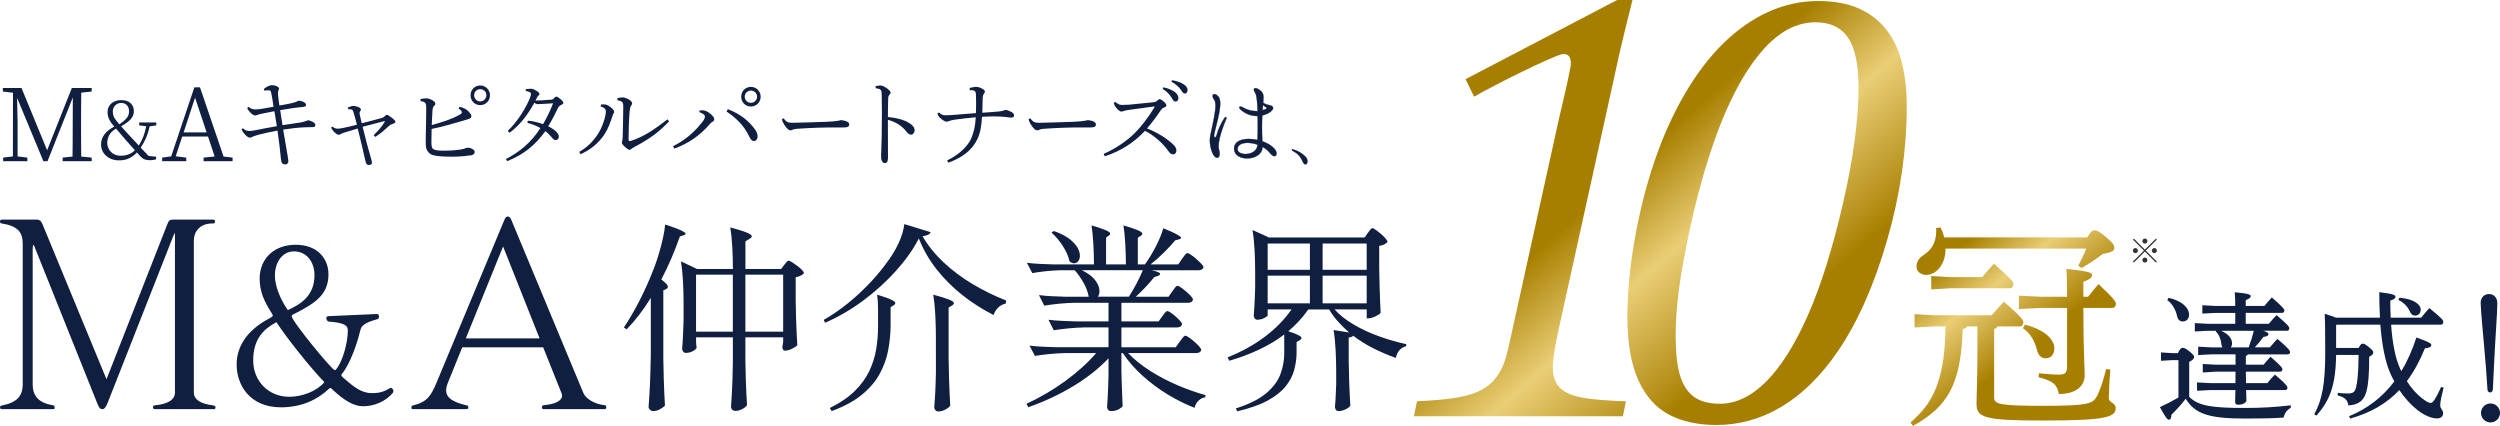 <?xml version="1.0" encoding="UTF-8"?>
<svg id="_レイヤー_2" data-name="レイヤー 2" xmlns="http://www.w3.org/2000/svg" xmlns:xlink="http://www.w3.org/1999/xlink" viewBox="0 0 2510.78 427.73">
  <defs>
    <style>
      .cls-1, .cls-2, .cls-3, .cls-4, .cls-5 {
        stroke-width: 0px;
      }

      .cls-1, .cls-6 {
        fill: #101f40;
      }

      .cls-2 {
        fill: url(#_名称未設定グラデーション_5);
      }

      .cls-3 {
        fill: url(#_名称未設定グラデーション_5-2);
      }

      .cls-6 {
        stroke: #101f40;
        stroke-miterlimit: 10;
        stroke-width: .28px;
      }

      .cls-4 {
        fill: #323333;
      }

      .cls-5 {
        fill: url(#_名称未設定グラデーション_145);
      }
    </style>
    <linearGradient id="_名称未設定グラデーション_145" data-name="名称未設定グラデーション 145" x1="1957.53" y1="257.35" x2="2053.26" y2="375.3" gradientUnits="userSpaceOnUse">
      <stop offset="0" stop-color="#a77f00"/>
      <stop offset=".34" stop-color="#eace76"/>
      <stop offset=".7" stop-color="#b6901a"/>
      <stop offset=".8" stop-color="#a77f00"/>
    </linearGradient>
    <linearGradient id="_名称未設定グラデーション_5" data-name="名称未設定グラデーション 5" x1="1649.85" y1="71.31" x2="1878.21" y2="332.29" gradientUnits="userSpaceOnUse">
      <stop offset=".18" stop-color="#a77f00"/>
      <stop offset=".45" stop-color="#eace76"/>
      <stop offset=".73" stop-color="#b6901a"/>
      <stop offset=".8" stop-color="#a77f00"/>
    </linearGradient>
    <linearGradient id="_名称未設定グラデーション_5-2" data-name="名称未設定グラデーション 5" x1="1516.23" y1="193.56" x2="1744.59" y2="454.55" xlink:href="#_名称未設定グラデーション_5"/>
  </defs>
  <g id="_レイヤー_1-2" data-name="レイヤー 1">
    <g>
      <g>
        <path class="cls-1" d="m92.09,91.93l-10.49,1.11c-.06,4.78-.11,9.61-.15,14.52-.03,4.91-.05,9.84-.05,14.82v5.54c0,4.91.01,9.8.05,14.67.04,4.88.08,9.76.15,14.67l10.49,1.01v3.62h-29.14v-3.62l9.88-1.01c.13-4.84.18-9.69.15-14.57-.03-4.87-.02-9.69.05-14.46l.1-30.35-25.41,64.02h-4.13l-26.41-63.61c.06,2.41.11,4.96.15,7.61.03,2.66.08,5.14.15,7.46.07,2.32.13,4.97.2,7.92v35.79l9.78,1.21v3.62H3.17v-3.62l9.78-1.21.1-63.92-10.18-1.21v-3.53h18.75l25.71,62.51,24.8-62.51h19.96v3.53Z"/>
        <path class="cls-1" d="m156.99,125.9l-6.68,1.03c-.9,4.2-2.09,7.99-3.55,11.39-1.46,3.4-3.28,6.71-5.45,9.95l7.88,8.35,7.72.79-.32,2.71c-2.12.53-4.11.79-5.97.79-2.13,0-3.9-.27-5.33-.79-1.43-.53-2.76-1.46-3.98-2.79l-3.82-4.21c-1.97,2.22-4.41,4.11-7.32,5.65-2.92,1.54-6.45,2.3-10.59,2.3-3.61,0-6.76-.71-9.47-2.15-2.71-1.43-4.82-3.35-6.33-5.73-1.51-2.39-2.27-5.05-2.27-7.97,0-3.87,1.12-7.28,3.34-10.23,2.23-2.95,5.55-5.56,9.95-7.85l-.87-1.03c-2.07-2.33-3.57-4.59-4.5-6.76-.93-2.17-1.39-4.41-1.39-6.68,0-2.44.6-4.58,1.79-6.42,1.2-1.83,2.83-3.24,4.9-4.22,2.07-.97,4.4-1.47,7.01-1.47,4.19,0,7.36,1.05,9.51,3.15,2.15,2.1,3.22,4.74,3.22,7.92s-1.07,5.8-3.22,8.16c-2.15,2.36-5.37,4.71-9.67,7.04,1.01,1.12,2.07,2.28,3.18,3.51,1.12,1.22,2.42,2.65,3.9,4.3,1.86,2.02,3.65,3.94,5.37,5.77,1.72,1.83,3.52,3.75,5.37,5.77,1.81-2.86,3.32-5.86,4.54-9,1.22-3.13,2.21-6.58,2.94-10.35l-7.09-.95v-2.86h17.2v2.86Zm-35.58,30.49c2.76,0,5.35-.46,7.76-1.39,2.41-.92,4.52-2.29,6.33-4.1-1.75-1.96-3.43-3.83-5.02-5.61-1.59-1.78-3.19-3.57-4.78-5.37-1.86-2.22-3.47-4.14-4.82-5.73-1.36-1.59-2.8-3.27-4.34-5.02-3.34,1.97-5.65,4.22-6.93,6.76-1.27,2.55-1.91,5-1.91,7.33s.53,4.35,1.59,6.37c1.06,2.02,2.62,3.64,4.66,4.9,2.04,1.25,4.52,1.87,7.44,1.87Zm-8.12-44.5c0,1.6.25,3.14.75,4.62.51,1.49,1.63,3.3,3.39,5.41.42.54.84,1.04,1.27,1.52.42.48.82.95,1.2,1.43,2.87-1.91,5.2-3.87,7-5.89,1.81-2.02,2.71-4.38,2.71-7.09s-.73-4.74-2.18-6.25c-1.46-1.51-3.36-2.26-5.7-2.26s-4.33.8-5.97,2.42c-1.65,1.62-2.47,3.65-2.47,6.09Z"/>
        <path class="cls-1" d="m224.54,157.26l9.07,1.01v3.62h-29.13v-3.62l11.09-1.11-6.65-20.06h-25.91l-6.55,19.86,10.59,1.31v3.62h-24.2v-3.62l9.08-1.21,23.28-69.36h5.65l23.69,69.56Zm-40.12-24.29h23.09l-11.6-34.88-11.49,34.88Z"/>
        <g>
          <path class="cls-1" d="m264.96,89.35c2.81-2.3,5.91-3.81,7.92-3.81,4.41,0,7.31,2.1,7.31,3.11,0,1.1-.2,1.6-.5,2.2-.5,1.1-.7,2.3-.4,5.01.4,4.01.7,5.91,1.3,10.12,8.82-1.5,15.73-2.91,17.74-4.11.5-.3,1.1-.7,1.7-.7,1.2,0,2.61.2,4.21.9,2.4,1,3.11,2.3,3.11,3.41,0,1.5-1.1,1.9-6.01,2.2-3.11.2-8.02,1-19.94,2.91.9,5.51,1.5,10.02,2.3,15.13,5.31-.8,13.63-2,17.94-2.7,2.2-.4,3.71-.8,5.71-1.5.7-.3,1.5-.7,2.1-.7,2.1,0,7.31,2.4,7.31,4.41,0,1.5-.6,2.4-2.2,2.4-2.51,0-5.41.1-8.32.2-7.52.3-14.13,1.2-21.84,2.3,1.8,10.72,3.61,20.94,4.51,26.45.6,3.71.7,4.81.7,5.61,0,1.9-1.5,2.91-3.21,2.91-2.7,0-3.51-1.4-3.91-3.31-.4-2.1-.6-4.71-.8-6.61-.7-6.91-1.6-14.43-3.01-24.05-7.72,1.4-15.23,3.21-19.24,4.21-2.91.8-4.81,1.5-6.21,2.2-.7.4-1.6.7-2.3.7-1.7,0-3.71-1.9-5.21-3.51-1-1.1-2-2.41-3.21-4.71l1.4-1.2c1.7,1.4,3.41,2.61,5.81,2.71,2.1.1,4.01-.2,6.51-.7,7.41-1.5,14.73-2.91,21.84-4.11-.8-4.81-1.7-10.62-2.51-15.03-4.41.8-8.92,1.7-13.13,2.61-1.7.4-3.21.7-4.31,1.2-.6.3-1.1.5-1.7.5-2.7,0-7.01-4.51-8.12-7.41l1.2-1.3c2.81,2.2,5.01,2.6,6.81,2.6,2.41,0,4.31-.3,6.51-.6,3.21-.5,7.11-1.2,11.92-2.1-.9-5.91-1.4-9.32-2.31-13.83-.4-2.1-1.4-2.71-2.3-2.71-1.5,0-3.11.2-4.61.4l-.6-1.7Z"/>
          <path class="cls-1" d="m333.8,127.12c2.1,1.7,3.71,2.1,5.31,2.1,1.4,0,2.91-.2,4.91-.6,4.01-.9,8.62-1.8,14.43-3.31-1.1-4.71-2.51-9.42-3.61-13.03-.5-1.8-1.3-2.3-2.6-2.51-.7-.1-1.8-.1-2.51,0l-.5-1.7c1.8-.9,4.31-1.7,5.41-1.7.8,0,2.6.2,4.11.7,2.1.8,3.71,1.6,3.71,2.8,0,.5-.3,1.3-.8,2-.6,1-.6,1.9-.4,3.01.5,2.1,1.2,5.71,2,8.92,6.91-1.7,13.63-3.51,19.44-5.11,2.1-.6,2.81-1.1,3.91-2.2.7-.7,1.5-1.2,1.9-1.2.7,0,2.2.9,4.21,2.41,2.8,2,4.41,3.61,4.41,4.61,0,.8-.8,1.4-2.2,1.9-1.9.7-2.81,1-3.81,1.9-4.71,4.31-7.92,7.21-14.13,11.42l-1.7-1.8c4.71-4.61,8.82-9.22,11.22-13.63l-.4-.5c-8.42,2.31-16.03,4.11-21.94,5.71,2.3,9.72,6.21,24.15,8.62,32.46.7,2.4.8,3.31.8,4.01,0,.9-1.5,2-3.11,2-1.7,0-2.71-1-3.41-3.71-2.1-9.42-5.11-22.65-7.82-32.97-4.81,1.4-9.72,2.81-12.73,3.81-1.6.5-3.01,1-4.31,1.7-1,.5-1.6.8-2.4.8-.7,0-2.7-1.3-4.71-3.41-.7-.8-1.6-2.1-2.61-3.71l1.3-1.2Z"/>
          <path class="cls-1" d="m422.37,99.37c2.71-.4,4.71-.6,6.01-.6,1.4,0,3.31.5,5.51,1.7,2.2,1.2,3.31,2.3,3.31,3.81,0,.9-.5,1.5-1.4,2.3-1,.8-1.3,2.51-1.5,5.01-.2,3.11-.4,7.41-.7,14.03,10.82-3.01,20.64-6.11,28.36-10.62,1.4-.8,1.9-1.5,1.9-2.1,0-.9-.9-2.6-3.31-3.81l1-1.8c2.4.5,5.11,1.5,6.91,2.81,2.31,1.7,4.91,4.71,4.91,6.51s-.9,2.4-3.31,3.11c-3.11.9-6.01,1.9-8.32,2.5-8.42,2.4-18.24,5.21-28.26,7.31-.1,6.31-.2,9.92-.2,12.63,0,4.31.3,6.01,1.3,7.11,1.2,1.3,4.41,2.1,10.82,2.1,7.51,0,12.93-.5,17.73-1.3,2.61-.4,3.41-.8,4.31-1.2.8-.3,1.7-.5,2.51-.5,2.91,0,6.81,1.9,6.81,4.31,0,1.5-1.3,3.21-4.41,3.41-3.61.5-10.52,1.3-17.94,1.3-11.92,0-19.24-.7-22.34-2.81-2-1.3-3.51-4.01-4.01-5.61-.4-1.3-.6-4.61-.5-9.62.2-10.62.5-20.04.5-31.26,0-4.51-.9-5.91-5.71-6.51v-2.2Zm69.74-3.71c0,5.51-4.31,9.92-9.82,9.92s-9.72-4.41-9.72-9.92,4.31-9.82,9.72-9.82,9.82,4.41,9.82,9.82Zm-15.93,0c0,3.41,2.7,6.21,6.11,6.21s6.21-2.81,6.21-6.21-2.7-6.11-6.21-6.11-6.11,2.81-6.11,6.11Z"/>
          <path class="cls-1" d="m530.18,121.21c4.82.28,11.62,2.08,15.2,3.49,4.06-6.89,7.46-14.17,10.1-20.96-5.67.28-11.8.85-15.2.85-1.42,0-1.98-.19-3.59-1.42-7.18,12.75-13.88,21.72-24.93,30.22l-1.79-1.89c8.97-8.88,15.77-18.89,21.53-31.26,1.04-2.27,1.79-4.82,1.79-5.95,0-1.42-1.42-2.27-5.29-2.93v-1.79c2.08-.28,4.34-.47,5.57-.47,2.46,0,8.22,3.49,8.22,5.1,0,.85-.28,1.23-.85,1.61-.57.38-1.13,1.23-1.79,2.46-.28.57-.85,1.7-1.32,2.64,3.59.09,9.16-.28,16.05-.85.85-.09,1.32-.19,2.08-.94.94-1.04,1.89-2.08,2.55-2.08.85,0,1.89.47,4.06,2.27,2.46,1.98,3.21,3.21,3.21,4.06,0,.94-.94,1.42-2.46,2.17-1.42.66-2.27,1.61-2.83,2.74-2.64,5.48-5.86,11.99-9.92,18.51,7.65,3.97,10.67,7.27,10.67,10.58,0,1.51-1.04,3.31-3.21,3.31-1.13,0-2.17-.57-3.68-2.46-1.7-2.17-4.72-5.19-6.61-6.52-10.39,14.07-21.15,23.23-38.34,30.13l-1.32-2.08c12.28-6.33,25.03-15.86,34.66-31.16-3.97-2.08-8.78-4.25-13.13-5.19l.57-2.17Z"/>
          <path class="cls-1" d="m581.69,152.57c8.62-5.01,14.23-10.92,18.74-17.83,4.41-6.71,8.02-17.74,8.02-22.65,0-1.4-.2-2.1-1-2.91-1-1-2.1-1.7-4.21-2.2l.3-2c1.8-.2,3.91-.2,5.11.1,1.3.3,3.61,1.6,5.71,3.51,1.7,1.6,2.4,2.3,2.4,3.71,0,1.1-.7,1.7-1.1,2.6-.4,1-.8,2.2-1.7,5.01-2.31,7.21-5.51,13.83-9.92,19.14-5.41,6.61-11.82,11.62-20.94,15.83l-1.4-2.31Zm90.28-30.66c-9.62,10.02-17.84,16.63-34.17,25.35-1.3.7-3.11,1.7-3.71,2.31-.5.5-1.1.9-1.7.9-.7,0-1.6-.4-2.51-1.1-1.4-1-2.91-2.4-4.11-3.71-.7-.7-1.2-1.7-1.2-2.4,0-.9.2-1.3.4-2.1.2-.8.3-2.1.4-3.51.2-7.11.5-18.44.6-30.46,0-1.7-.1-2.81-.5-3.81-.6-1.5-2.6-2.3-5.31-2.6l-.1-2.2c1.9-.5,4.11-.8,5.71-.8,1.2,0,4.51,1.2,6.71,2.71,1.8,1.3,2.4,2.5,2.4,3.11,0,.7-.2,1.2-.7,2-.7,1-1.1,1.7-1.4,3.11-.4,1.9-.5,4.61-.6,5.31-.6,7.41-.8,17.44-.9,25.95,0,1.2.4,1.7,1.3,1.7.3,0,.7-.1,1.1-.2,13.23-4.21,24.75-12.33,36.67-21.64l1.6,2.1Z"/>
          <path class="cls-1" d="m702.63,110.89c1.3-.1,2.3-.1,3.21-.1,1.6,0,4.41.9,6.91,2.91,3.01,2.4,4.61,4.21,4.61,6.01,0,.9-.5,2.1-1.8,2.6-1,.4-2.1,1.6-2.8,2.4-10.52,12.13-21.74,19.44-35.57,24.55l-1.2-2.4c13.13-6.71,21.94-14.73,29.96-25.15,1.3-1.7,2-3.31,2-4.61,0-1.9-2.2-3.21-5.61-4.51l.3-1.7Zm28.36-1.3c13.03,5.21,20.84,11.72,27.15,20.24,2,2.71,2.7,5.11,2.7,7.21,0,2.8-1.8,4.61-3.61,4.61-1.7,0-3.21-1.2-4.61-4.21-5.21-11.12-13.03-18.74-22.95-25.45l1.3-2.4Zm32.96-12.53c0,5.51-4.31,9.92-9.82,9.92s-9.72-4.41-9.72-9.92,4.31-9.82,9.72-9.82,9.82,4.41,9.82,9.82Zm-16.03,0c0,3.51,2.81,6.21,6.21,6.21s6.21-2.7,6.21-6.21c0-3.31-2.81-6.11-6.21-6.11s-6.21,2.8-6.21,6.11Z"/>
          <path class="cls-1" d="m786.88,118.8c3.03,3.71,4.21,4.61,9.51,4.51,12.2-.3,21.29-.5,33.83-1,7.91-.4,12.46-1,14.48-1.7,2.69.3,4.8.8,6.31,1.7,1.18.6,1.85,1.5,1.85,2.71,0,2.2-1.35,3.01-6.4,3.01h-8.84c-9.17-.1-22.97.3-36.78,1.3-1.51.1-3.45.4-4.29.7-.76.3-1.6.9-2.61.9-1.43,0-3.2-1.1-5.64-4.71-1.77-2.61-2.52-4.31-3.03-6.41l1.6-1Z"/>
          <path class="cls-1" d="m879.39,86.54c1.3-.4,3.41-.7,4.91-.7s2.91.6,5.61,2.3c2.5,1.6,4.51,3.51,4.51,4.91,0,.7-.4,1.3-.9,1.8-1.2,1.2-1.5,2.61-1.5,4.41-.1,4.61-.3,10.92-.3,18.24,5.51.6,11.62,1.6,16.53,3.61,6.91,2.91,10.32,6.11,10.32,9.82,0,2.2-1.6,4.31-3.51,4.31-2.1,0-3.31-1.2-5.11-3.51-4.31-5.41-10.32-9.32-18.24-11.42,0,13.33.1,26.35.1,38.58,0,3.01-1.2,4.91-3.01,4.91-1.1,0-1.7-.3-2.61-1.4-1.3-1.5-1.3-4.01-1.3-6.21s.5-10.52.6-20.34c.1-9.42.2-16.93.2-23.45s-.1-12.13-.2-17.64c0-2-.1-3.51-1.1-4.51-.9-.9-2.2-1.3-5.01-1.7v-2Z"/>
          <path class="cls-1" d="m973.87,88.35c2.61-.68,5.03-1.16,6.29-1.16,1.35,0,2.9.29,5.22,1.36,2.61,1.16,3.77,2.32,3.77,3.39,0,.58-.19,1.16-.87,2.03-.97,1.26-1.26,2.8-1.35,4.26-.19,5.03-.29,10.64-.39,15,8.03-.68,12.19-.77,16.64-1.26,2.32-.29,3.29-.48,4.74-.97.77-.29,1.65-.58,2.32-.58.87,0,2.9.77,4.74,1.64,2.42,1.07,3.48,2.32,3.48,4.06,0,1.45-1.35,2.03-3.1,2.03-.68,0-1.74-.29-6.29-.77-3.39-.29-7.16-.48-11.32-.48-3.68,0-7.64.19-11.51.39-.68,11.03-2.13,17.41-4.84,22.83-5.03,10.16-13.64,17.51-28.93,23.31l-1.26-2.32c12.19-5.71,21.09-14.8,24.18-22.06,3-7.16,4.16-13.54,4.55-21.28-7.16.68-15.19,1.55-20.41,2.32-2.9.39-4.64.87-5.9,1.35-1.16.39-2.03.77-3.19.77-1.26,0-4.45-1.84-6.97-4.45-.87-.87-1.55-2.03-1.93-4.06l1.64-.68c2.03,2.03,3.39,2.8,6.77,2.8,2.03,0,3.58-.1,5.9-.29,7.16-.48,16.74-1.26,24.28-1.93.1-3,.19-6,.19-9.09s-.1-6.29-.19-9.48c-.1-3.48-1.06-4.64-6.29-4.45v-2.22Z"/>
          <path class="cls-1" d="m1034.65,118.8c3.03,3.71,4.21,4.61,9.51,4.51,12.2-.3,21.29-.5,33.83-1,7.91-.4,12.46-1,14.47-1.7,2.69.3,4.8.8,6.31,1.7,1.18.6,1.85,1.5,1.85,2.71,0,2.2-1.35,3.01-6.4,3.01h-8.84c-9.17-.1-22.97.3-36.78,1.3-1.51.1-3.45.4-4.29.7-.76.3-1.6.9-2.61.9-1.43,0-3.2-1.1-5.64-4.71-1.77-2.61-2.52-4.31-3.03-6.41l1.6-1Z"/>
          <path class="cls-1" d="m1120.13,102.38c.97.87,2.13,1.64,3.58,2.42.97.48,2.13.58,3.68.58,1.26,0,4.64-.1,6.87-.29,4.84-.39,12.48-1.16,23.41-2.32,2.61-.29,3.39-.58,4.93-2.03.77-.77,1.45-1.16,2.03-1.16.77,0,2.13.68,4.35,2.61,2.13,1.84,2.42,3,2.42,3.87,0,.77-.58,1.35-2.32,1.93-1.45.48-2.71,1.74-3.77,3.39-3.77,5.8-9,12.58-13.35,17.61,10.64,4.06,20.61,10.54,26.51,16.35,2.13,2.03,3,3.97,3,6s-1.45,3.68-3.19,3.68c-1.45,0-3-.58-4.64-3-5.61-8.13-14.9-16.25-23.7-20.6-10.45,11.03-23.41,20.12-40.44,25.54l-1.07-2.42c11.61-5.13,22.54-12.38,30.96-20.61,6.58-6.48,13.74-15.86,19.83-25.83.19-.29.29-.48.29-.68s-.19-.48-.58-.48c-11.51,1.55-18.67,2.51-23.51,3.19-3.48.48-5.8.87-7.16,1.45-.87.39-1.55.48-2.13.48-1.16,0-2.61-1.16-4.06-2.61-1.55-1.64-2.52-3.1-3-4.45-.19-.48-.48-1.36-.58-1.74l1.64-.87Zm48.18-14.7c4.64.87,9.19,2.8,12.09,5.13,1.74,1.45,3.1,3.48,3.1,5.71s-1.26,3.48-2.81,3.48c-1.93,0-2.61-1.45-4.35-4.35-1.64-2.61-4.84-6.29-8.61-8.32l.58-1.64Zm8.71-7.16c5.03.87,9.29,2.32,12.48,4.64,2.32,1.65,3.19,3.48,3.19,5.22,0,2.23-1.26,3.58-2.71,3.58-1.07,0-2.03-.58-3.87-3.48-1.93-3.09-5.8-6.48-9.58-8.32l.48-1.64Z"/>
          <path class="cls-6" d="m1231.76,118.41c0,.27-.09.72-.36,1.26-2.6,6.29-7.55,19.04-7.55,27.13,0,1.35.18,2.61.45,3.59.45,1.62.63,2.96.63,4.04,0,2.6-1.08,4.04-2.51,4.04-1.62,0-3.5-1.62-4.85-5.03-1.53-3.68-2.51-7.91-2.51-12.31,0-1.98.27-4.13.72-6.2,2.96-13.48,4.94-22.91,4.94-28.84,0-2.69-.36-4.58-1.26-5.75-1.08-1.62-1.62-2.96-1.62-3.95,0-1.17.63-1.89,1.71-1.89,1.17,0,2.78.81,4.4,2.87,1.08,1.44,1.53,3.77,1.53,6.65,0,9.25-4.76,24.07-6.11,31.08,0,.45-.09.81-.09,1.08,0,1.17.45,1.8.99,1.8.45,0,1.17-.63,1.62-2.33,1.62-6.11,4.58-12.04,7.64-16.89.54-.9,1.08-1.26,1.53-1.26s.72.36.72.9Zm50.31,35.84c0,1.53-.81,2.6-2.07,2.6s-2.87-.99-4.67-3.23c-1.98-2.52-4.49-4.49-7.37-6.11-.18,7.73-8,11.59-15.45,11.59-6.74,0-13.12-3.23-13.12-9.79,0-6.92,6.65-9.79,14.82-9.79,2.78,0,5.84.36,8.71.99.18-4.49.27-10.51.27-16.89,0-2.33,0-4.76-.09-7.1h-.63c-5.66,0-11.68-1.98-16.71-6.65-.81-.72-1.17-1.44-1.17-1.98s.45-.99,1.17-.99c.45,0,1.08.18,1.8.63,4.85,2.87,9.7,4.04,14.01,4.04h1.44c-.27-8.8-.9-16.26-2.34-18.15-.99-1.44-1.44-2.6-1.44-3.41,0-.99.63-1.53,1.71-1.53.72,0,1.8.36,2.78.99,4.04,2.51,5.21,4.22,5.21,8.53,0,1.44-.09,3.14-.27,5.3,1.71.99,3.41,1.8,6.38,2.33,2.34.45,3.59,1.53,3.59,2.79,0,1.53-1.53,3.41-4.76,5.21-1.89,1.08-4.04,1.89-6.2,2.34-.18,3.41-.27,7.46-.27,12.13,0,4.13.09,8.62.36,13.74,4.85,1.71,9.25,4.22,12.04,7.37,1.62,1.8,2.24,3.68,2.24,5.03Zm-19.22-8.98c-3.32-1.17-6.83-1.8-9.88-1.8-5.66,0-10.06,2.07-10.06,6.29,0,3.23,3.77,4.94,8,4.94,5.48,0,11.86-2.96,11.95-9.25v-.18Zm5.21-34.59c1.26-.36,2.43-.81,3.5-1.35.36-.27.54-.45.54-.72s-.27-.63-.72-.99c-1.17-.72-2.07-1.44-2.96-2.16-.09,1.53-.27,3.23-.36,5.21Z"/>
          <path class="cls-1" d="m1298.06,149.75l.92.18c2.33.7,4.6,1.72,6.83,3.06,2.23,1.35,3.92,2.67,5.09,3.95,1.16,1.29,1.86,2.31,2.08,3.06.22.76.34,1.39.34,1.9s-.06.95-.18,1.32c-.49,1.39-1.14,2.08-1.96,2.08s-1.46-.34-1.93-1.01c-.47-.67-1.12-1.91-1.96-3.71-.84-1.8-1.96-3.42-3.37-4.87-1.41-1.45-3.4-2.85-5.97-4.2-.45-.25-.67-.6-.67-1.07s.27-.7.8-.7Z"/>
        </g>
      </g>
      <path class="cls-1" d="m653.59,299.17c-7.44,12.18-15.56,22.74-24.36,31.67l-2.64-2.03c5.28-7.85,10.55-16.91,15.83-27.2,5.28-10.28,10.15-21.25,14.61-32.88,1.63-4.2,3.21-8.93,4.77-14.21,1.55-5.28,2.91-10.48,4.06-15.63,1.15-5.14,1.86-9.6,2.13-13.4,7.58,2.44,12.86,4.37,15.84,5.78,2.97,1.42,4.53,2.51,4.67,3.25.14.74-.48,1.32-1.83,1.73l-3.85,1.21c-5.41,15.43-11.64,29.84-18.67,43.24,3.93,2.97,6.09,5.15,6.49,6.49.41,1.36-.14,2.37-1.62,3.05l-2.84,1.41v68c.13,8.12.27,14.75.41,19.89.13,5.15.3,9.78.51,13.9.21,4.13.44,8.77.71,13.91-.95,1.08-2.54,2.26-4.77,3.55-2.23,1.28-4.57,1.93-7,1.93-1.22,0-2.3-.44-3.25-1.32-.95-.89-1.42-1.8-1.42-2.75.27-4.33.54-8.32.81-11.98.27-3.65.48-7.34.61-11.06.13-3.72.27-7.95.41-12.68.13-4.74.27-10.42.41-17.05v-56.83Zm94.99-29.02h35.93l3.04-4.06c.95-1.08,1.76-2.06,2.43-2.94.68-.88,1.42-1.32,2.23-1.32.54,0,1.63.51,3.25,1.52,1.62,1.02,3.38,2.23,5.28,3.66,1.89,1.42,3.48,2.81,4.77,4.16,1.28,1.35,1.93,2.43,1.93,3.24-1.62,1.9-4.4,3.25-8.32,4.06v23.14c.13,7.71.27,14,.41,18.88.13,4.87.31,9.27.51,13.19.2,3.93.44,8.26.71,13-.95,1.08-2.71,2.27-5.28,3.55-2.57,1.29-4.94,1.93-7.1,1.93-.95,0-1.62-.41-2.03-1.22-.41-.81-.61-1.75-.61-2.83.27-.82.41-1.53.41-2.14s.14-1.52.41-2.74v-4.47h-37.96v23.14c.13,7.58.27,13.8.41,18.67.14,4.87.31,9.27.51,13.19.2,3.93.44,8.25.71,13-.81,1.48-2.4,2.83-4.77,4.06-2.37,1.22-4.64,1.83-6.8,1.83-1.36,0-2.44-.41-3.25-1.22-.81-.81-1.22-1.76-1.22-2.84.27-5.01.54-9.51.81-13.49.27-3.99.47-8.36.61-13.09.14-4.74.27-10.89.41-18.47v-24.76h-36.94v3.86c.14,1.76.21,3.08.21,3.96s.13,1.66.41,2.34c-.27,1.21-1.52,2.43-3.75,3.65-2.23,1.21-4.64,1.82-7.2,1.82-1.09,0-1.97-.44-2.64-1.32-.68-.88-1.02-1.8-1.02-2.74.27-3.25.47-6.16.61-8.73.13-2.57.27-5.44.41-8.63.13-3.17.27-7.2.41-12.08v-16.84c0-6.9-.2-14.17-.61-21.82-.41-7.64-1.09-14.23-2.03-19.79l16.24,7.72h35.93v-.21c0-6.9-.2-14.16-.61-21.81-.41-7.64-1.09-14.24-2.03-19.79,7.98,2.16,13.56,3.93,16.74,5.28,3.18,1.35,4.8,2.5,4.87,3.45.07.94-.64,1.82-2.13,2.63l-4.26,2.64v27.81Zm-49.53,5.68v57.24h36.94v-57.24h-36.94Zm49.53,0v57.24h37.96v-57.24h-37.96Z"/>
      <path class="cls-1" d="m926.51,237.27c5.55,9.47,12.62,18.24,21.21,26.28,8.59,8.06,18.27,15.3,29.02,21.72,10.76,6.43,22.02,11.95,33.79,16.55l-.41,3.04c-3.11.68-5.75,2.13-7.92,4.36-2.17,2.23-3.58,4.64-4.26,7.2-11.23-5.68-21.72-12.38-31.46-20.09-9.74-7.72-18.37-16.35-25.88-25.88-7.51-9.54-13.43-19.86-17.76-30.96-5.68,10.96-13.37,21.81-23.04,32.58-9.67,10.75-20.6,20.67-32.78,29.73-12.18,9.06-24.96,16.51-38.36,22.33l-1.42-2.84c8.12-4.6,16.17-10.12,24.15-16.55,7.99-6.42,15.56-13.46,22.74-21.11,7.17-7.64,13.53-15.46,19.08-23.45,3.92-5.54,7.24-11.36,9.94-17.45,2.71-6.09,4.4-11.98,5.08-17.65l26.39,8.12c-.54,2.02-3.25,3.38-8.12,4.06Zm-44.65,75.1c0-2.57-.07-5.35-.2-8.32-.14-2.97-.41-5.69-.81-8.12,6.76,2.03,11.47,3.69,14.1,4.97,2.64,1.29,4.03,2.37,4.16,3.25.14.88-.34,1.66-1.42,2.33l-3.25,2.03v19.49c-.14,7.85-.95,15.76-2.43,23.74-1.49,7.99-4.27,15.77-8.33,23.35-4.06,7.58-9.94,14.57-17.66,21-7.71,6.43-17.93,12.01-30.65,16.75l-2.03-3.04c10.42-5.15,18.81-10.86,25.17-17.16,6.36-6.29,11.23-13.02,14.61-20.19,3.38-7.17,5.68-14.54,6.9-22.12,1.22-7.58,1.82-15.09,1.82-22.53v-15.43Zm58.05,42.83v-17.65c0-6.77-.2-14.01-.61-21.72-.41-7.72-1.09-14.35-2.03-19.9,7.58,2.03,12.89,3.69,15.94,4.97,3.04,1.29,4.63,2.37,4.77,3.25.14.88-.41,1.72-1.62,2.53l-3.66,2.23v50.75c.14,8.12.27,14.75.41,19.89.14,5.15.31,9.78.51,13.9.2,4.13.44,8.77.71,13.91-.82,1.34-2.44,2.67-4.87,3.95-2.44,1.29-4.81,1.93-7.1,1.93-1.22,0-2.2-.44-2.94-1.32-.75-.88-1.12-1.8-1.12-2.74.27-3.79.51-7.2.71-10.25.2-3.04.37-6.39.51-10.05.13-3.65.27-8.39.41-14.21v-19.49Z"/>
      <path class="cls-1" d="m1180.86,348.69l4.06-5.68c1.08-1.49,2.1-2.84,3.04-4.06.95-1.21,1.83-1.82,2.64-1.82.54,0,1.66.58,3.35,1.73,1.69,1.15,3.52,2.57,5.48,4.26,1.96,1.7,3.62,3.32,4.97,4.88,1.35,1.55,2.03,2.74,2.03,3.55-.54,2.03-2.3,3.04-5.28,3.04h-68.2c6.22,6.5,13.66,12.48,22.32,17.97,8.66,5.48,17.83,10.28,27.51,14.41,9.67,4.13,18.98,7.41,27.91,9.84l-.21,2.23c-2.43.27-4.67,1.35-6.69,3.25-2.03,1.89-3.38,4.33-4.06,7.3-9.07-3.52-18.1-8.02-27.1-13.49-9-5.48-17.39-11.74-25.17-18.77-7.78-7.04-14.38-14.62-19.79-22.74h-1.42v18.27c.14,5.95.27,10.86.41,14.71.14,3.86.27,7.3.41,10.34.14,3.05.27,6.39.41,10.05-.68.95-2.03,2-4.06,3.15-2.03,1.15-4.67,1.73-7.92,1.73-1.08,0-1.96-.44-2.64-1.32-.68-.89-1.01-1.8-1.01-2.75.27-3.38.47-6.46.61-9.23.14-2.77.27-5.82.41-9.14.13-3.31.27-7.61.41-12.88v-17.66c-9.88,10.42-21.82,19.83-35.82,28.22-14,8.39-28.92,15.35-44.75,20.91l-1.83-3.45c13.8-6.36,26.83-14.01,39.07-22.93,12.25-8.93,22.56-18.27,30.95-28.02h-31.05c-5.28.14-10.42.44-15.43.92-5.01.47-10.02,1.12-15.02,1.93l-5.48-10.35c4.47.54,8.93.92,13.4,1.12,4.47.2,9,.38,13.6.51h52.36v-19.89h-24.56c-5.28.14-10.39.44-15.32.92-4.94.47-9.98,1.12-15.12,1.93l-5.28-10.55c4.47.54,8.93.91,13.4,1.12,4.46.2,9,.37,13.6.51h33.28v-18.67h-34.1c-5.28.14-10.42.44-15.43.92-5.01.47-10.02,1.12-15.02,1.93l-5.28-10.55c4.47.54,8.93.91,13.4,1.12,4.47.2,9,.38,13.6.51h22.94c-.68-4.47-2.4-9.13-5.17-14.01-2.78-4.87-5.72-9.06-8.83-12.59h-15.02c-4.6.14-9.2.44-13.8.92-4.6.48-9.2,1.12-13.8,1.93l-5.48-10.35c4.47.55,8.93.92,13.4,1.12,4.47.21,9,.37,13.6.51h40.39c0-6.5-.21-13.33-.61-20.51-.41-7.17-1.02-13.4-1.83-18.67,6.9,2.03,11.7,3.65,14.41,4.88,2.71,1.21,4.13,2.23,4.26,3.04.13.81-.27,1.55-1.22,2.23l-2.84,2.03v27h19.89c0-6.5-.21-13.33-.61-20.51-.41-7.17-1.01-13.4-1.83-18.67,6.9,2.03,11.74,3.65,14.51,4.88,2.77,1.21,4.23,2.27,4.37,3.15.13.88-.34,1.66-1.42,2.33l-3.04,2.03v26.79h7.1c3.92-5.42,7.61-11.47,11.06-18.17,3.45-6.7,5.92-12.75,7.41-18.17,6.63,2.71,11.26,4.81,13.9,6.3,2.64,1.48,3.96,2.56,3.96,3.24s-.68,1.21-2.03,1.62l-3.86,1.01c-3.11,3.79-6.87,7.85-11.26,12.19-4.4,4.33-8.9,8.32-13.5,11.98h27.81l3.86-5.69c1.08-1.49,2.06-2.81,2.94-3.96.88-1.14,1.73-1.73,2.54-1.73.54,0,1.69.58,3.45,1.73,1.76,1.15,3.58,2.57,5.48,4.27,1.89,1.69,3.55,3.28,4.97,4.77,1.42,1.49,2.13,2.63,2.13,3.45-.55,2.03-2.3,3.04-5.28,3.04h-46.89c5.14,1.09,7.95,2.14,8.42,3.15.47,1.01-.24,1.86-2.13,2.54l-3.65,1.22c-2.3,2.97-5.11,6.22-8.43,9.74-3.31,3.52-6.66,6.83-10.05,9.94h32.88l3.86-5.49c.95-1.34,1.86-2.6,2.74-3.75.88-1.15,1.72-1.73,2.53-1.73.68,0,1.83.58,3.45,1.73,1.62,1.15,3.35,2.5,5.17,4.06,1.83,1.56,3.42,3.08,4.77,4.57,1.35,1.49,2.03,2.63,2.03,3.45-.41,2.16-2.1,3.24-5.07,3.24h-66.78v18.67h37.35l3.65-5.08c.95-1.35,1.86-2.57,2.74-3.65.88-1.08,1.72-1.62,2.53-1.62.68,0,1.79.54,3.35,1.62,1.56,1.08,3.18,2.37,4.87,3.86,1.69,1.49,3.18,2.95,4.47,4.37,1.29,1.41,1.93,2.53,1.93,3.35-.54,2.16-2.3,3.24-5.28,3.24h-55.61v19.89h54.6Zm-124.83-115.08l2.43-1.62c7.44,2.7,13.13,5.75,17.05,9.13,3.92,3.38,6.52,6.7,7.82,9.94,1.28,3.25,1.59,6.06.91,8.43-.68,2.37-1.96,3.92-3.86,4.67-1.9.75-3.99.17-6.29-1.73-.95-4.87-3.21-10.04-6.8-15.53-3.59-5.48-7.34-9.91-11.27-13.29Zm30.45,37.75c6.09,2.98,10.48,6.23,13.19,9.74,2.71,3.52,4.2,6.8,4.47,9.85.27,3.04-.27,5.38-1.62,7h31.26c2.57-3.93,5.11-8.29,7.61-13.09,2.5-4.81,4.64-9.31,6.39-13.5h-61.3Z"/>
      <path class="cls-1" d="m1370.56,238.49l3.24-4.68c.95-1.08,1.76-2.13,2.44-3.14.68-1.02,1.42-1.53,2.23-1.53.54,0,1.62.58,3.24,1.73,1.63,1.15,3.35,2.5,5.18,4.06,1.83,1.56,3.38,3.08,4.67,4.57,1.28,1.49,1.93,2.63,1.93,3.45-1.36,1.89-4.13,3.24-8.32,4.06v22.73c.13,7.58.27,13.77.41,18.57.13,4.81.27,9.14.41,13,.13,3.86.34,8.16.61,12.88-.81,1.09-2.57,2.27-5.28,3.56-2.71,1.28-5.01,1.93-6.9,1.93h-1.83v-8.93h-32.27c5.14,5.68,11.67,10.82,19.59,15.42,7.92,4.61,16.44,8.53,25.57,11.78,9.14,3.24,18.1,5.82,26.9,7.71l-.21,2.03c-5.41,1.35-8.86,5.28-10.35,11.78-7.58-2.7-15.02-5.89-22.33-9.54-7.3-3.65-14.14-7.92-20.5-12.79-.55.95-2.03,1.55-4.47,1.82v23.14c.13,7.71.27,14.01.41,18.88.14,4.88.31,9.27.51,13.2.21,3.92.44,8.32.71,13.2-.81,1.34-2.43,2.6-4.87,3.75-2.43,1.15-4.74,1.73-6.9,1.73-1.22,0-2.13-.44-2.74-1.32-.61-.89-.92-1.8-.92-2.75.27-2.56.44-4.83.51-6.79.07-1.96.17-4.16.31-6.59.13-2.44.27-5.55.41-9.34v-13.4c0-6.63-.2-13.8-.61-21.51-.41-7.72-1.09-14.28-2.03-19.69l15.63,2.44c-3.92-3.38-7.61-7-11.06-10.86-3.45-3.86-6.47-7.95-9.04-12.28h-20.9c-5.68,8.12-12.38,15.42-20.1,21.92,5.01,1.62,8.49,2.97,10.45,4.06,1.96,1.09,2.91,2,2.84,2.75-.07.74-.65,1.45-1.73,2.13l-3.25,1.82v11.77c-.14,5.69-.98,11.3-2.53,16.84-1.56,5.56-4.4,10.89-8.53,16.04-4.13,5.15-10.08,9.84-17.86,14.1-7.78,4.27-17.96,7.89-30.55,10.86l-1.62-2.84c13.53-4.33,23.78-9.47,30.75-15.42,6.96-5.96,11.7-12.35,14.2-19.18,2.5-6.83,3.75-13.77,3.75-20.81v-18.88c-7.44,5.69-15.83,10.73-25.17,15.12-9.34,4.4-19.35,8.16-30.04,11.26l-1.62-3.45c13.93-5.55,26.35-12.41,37.24-20.6,10.89-8.18,19.86-17.36,26.9-27.5h-23.95v5.89c0,.67-1.12,1.59-3.35,2.74-2.23,1.15-4.64,1.73-7.2,1.73-.95,0-1.76-.44-2.44-1.33-.68-.87-1.01-1.79-1.01-2.74.27-3.1.47-5.89.61-8.32.13-2.43.27-5.17.41-8.22.14-3.04.27-6.93.41-11.67v-16.24c0-6.9-.2-14.17-.61-21.82-.41-7.64-1.09-14.23-2.03-19.78l16.44,7.51h96.21Zm-55.01,32.47v-26.38h-42.42v26.38h42.42Zm0,5.89h-42.42v27.81h42.42v-27.81Zm57.03-5.89v-26.38h-44.25v26.38h44.25Zm-44.25,5.89v27.81h44.25v-27.81h-44.25Z"/>
      <g>
        <path class="cls-1" d="m155.7,410.93c-1.28,0-2.05-.51-2.05-1.8s.26-1.8,1.8-2.05c14.11-1.28,20.26-6.16,20.26-12.83v-156.72c0-2.05,0-3.33-.26-3.33s-.77,1.28-1.8,3.85l-65.41,166.21c-2.05,5.13-3.59,6.67-5.39,6.67-2.57,0-3.59-1.8-5.9-7.7l-62.59-156.21c-.26-.51-.51-1.03-.77-1.03-.51,0-.77,1.28-.77,4.36v135.43c0,12.31,6.16,18.72,20.26,21.29,1.54.26,1.8.77,1.8,2.05v.51c0,1.03-.26,1.28-2.05,1.28H2.05c-1.28,0-2.05-.51-2.05-1.8s1.03-1.8,2.57-2.05c14.36-2.82,20.26-9.23,20.26-21.29v-141.08c0-11.03-4.62-17.7-21.03-20.26-.51-.26-1.8.26-1.8-2.05,0-1.28.77-1.8,2.05-1.8h35.14c2.05,0,3.85.77,5.39,4.36l64.38,155.95,61.3-156.21c1.28-3.08,2.05-4.1,5.39-4.1h40.27c1.28,0,2.05.51,2.05,1.8,0,1.8-1.03,2.05-2.05,2.05h-.77c-12.57,0-18.47,8.47-18.47,16.93v152.88c0,6.93,6.67,11.29,18.98,12.83,1.54.26,2.82.77,2.82,2.05s-.77,1.8-2.05,1.8h-58.74Z"/>
        <path class="cls-1" d="m378.69,315.34c1.3,0,1.94,1.3,1.94,2.81,0,.86-.43,1.73-.86,2.16-14.47,4.1-16.85,6.7-18.14,12.31-3.02,12.96-10.37,33.48-18.14,42.76-.43.43-.65,1.08-.65,1.51,0,.65.43,1.3,1.51,2.16,11.66,10.15,18.79,15.77,29.37,15.77,7.56,0,12.31-1.51,18.57-5.4,1.73.43,2.81,1.73,2.81,3.24,0,.65-.22,1.08-.43,1.73-7.13,8.64-18.57,13.61-30.02,13.61-9.29,0-18.79-5.62-31.32-17.28-.43-.65-.86-1.08-1.51-1.08-.43,0-.86.22-1.51.86-10.58,9.93-26.13,18.57-48.16,18.57-31.53,0-44.49-22.68-44.49-42.98s12.96-36.07,33.48-46.65c1.94-1.08,2.81-1.73,2.81-2.59,0-.65-.65-1.73-1.51-3.02-6.91-11.01-11.66-20.73-11.66-33.91,0-20.95,15.33-34.12,36.07-34.12,22.89,0,33.04,14.9,33.04,29.59,0,19.87-12.31,28.72-34.12,39.74-1.94.86-2.81,1.51-2.81,2.38,0,4.97,40.6,54.21,43.19,54.21.65,0,1.08-.43,1.51-.86,6.91-8.64,11.66-27.43,11.66-38.88,0-4.97-2.81-7.78-19.44-9.07-1.3-.43-2.16-2.16-2.16-3.46,0-.86.65-1.94,2.16-1.94l48.81-2.16Zm-124.4,46.65c0,20.52,15.12,36.5,36.28,36.5,12.96,0,27.64-5.62,35.2-14.69-14.25-14.69-38.23-44.92-48.16-60.26-10.37,5.83-23.32,14.47-23.32,38.44Zm61.55-85.53c0-13.61-7.99-23.97-20.52-23.97s-19.22,11.88-19.22,24.19,6.91,26.13,12.96,34.77c12.31-5.62,26.78-14.04,26.78-34.99Z"/>
        <path class="cls-1" d="m546.29,410.93c-1.54,0-2.05-.77-2.05-1.54,0-2.05.51-2.31,3.08-2.57,12.57-1.28,17.19-5.39,17.19-9.49,0-.77-.26-1.54-.51-2.31l-18.47-46.17h-81.31l-14.11,34.88c-1.28,3.08-2.05,5.9-2.05,8.46,0,6.41,5.13,11.29,20.26,14.88,1.54.26,2.05.51,2.05,2.31,0,1.28-1.03,1.54-3.08,1.54h-51.04c-3.08,0-3.08-.26-3.08-1.54,0-1.8.26-1.8,2.05-2.31,14.11-3.33,17.96-10.26,23.34-23.09l67.46-161.85c1.28-2.82,1.8-4.62,3.85-4.62,2.31,0,3.08,1.8,4.62,5.64l71.31,171.34c2.57,6.16,11.54,11.29,20.52,12.31,2.05.26,2.56.51,2.56,2.31,0,1.28-.51,1.8-1.8,1.8h-60.79Zm-41.04-163.39l-37.45,92.34h74.13l-36.68-92.34Z"/>
      </g>
      <g>
        <path class="cls-5" d="m2006.11,327.83c-.67,1.34-2.02,2.24-3.36,2.69v68.54c0,6.72,4.48,8.51,49.05,8.51s49.73-2.02,53.76-8.96c3.58-6.27,7.39-18.37,9.63-28l4.26.67c-.9,10.08-1.57,23.97-1.57,28.89,0,4.03,6.94,4.48,6.94,9.41,0,9.18-8.29,12.77-73.02,12.77-58.91,0-66.75-2.91-66.75-16.8,0-8.51.9-22.62.9-57.12v-20.61h-10.3c-1.12,1.57-2.69,2.46-4.48,2.69-1.79,55.77-15.23,77.95-49.95,97.21l-2.46-3.36c6.27-5.82,12.32-11.65,17.25-18.81,10.08-15.01,14.34-32.7,16.35-50.4,1.12-9.18,1.12-18.14,1.57-27.33h-11.42l-19.71,1.12v-13.44l19.71,1.12h57.79c4.03-4.93,8.06-9.41,12.32-13.66,17.25,15.23,19.49,18.37,19.49,20.61,0,2.46-1.34,4.26-3.58,4.26h-22.4Zm90.05-89.37c3.36-5.82,5.15-7.17,7.17-7.17,2.46,0,4.48.67,12.54,7.39,7.17,6.27,7.62,8.29,7.62,10.3,0,2.69-2.24,4.48-11.65,6.05-7.39,5.6-13.44,9.63-21.28,14.11l-3.36-2.24c2.91-5.6,5.82-11.2,8.06-17.25h-141.34v.45c0,14.56-8.51,25.98-19.49,25.98-4.7,0-9.63-2.91-9.63-8.29,0-4.93,2.24-8.51,7.39-11.87,9.41-6.05,12.99-15.23,12.32-26.88l4.26-.67c1.79,3.14,2.91,6.5,3.81,10.08h143.58Zm-105.28,39.87c3.81-4.7,6.94-8.51,11.65-13.44,18.14,15.9,19.49,18.37,19.49,20.38,0,2.46-1.34,4.26-3.58,4.26h-59.36l-19.49,1.12v-13.44l19.49,1.12h31.81Zm85.12,19.71c0-15.68-.22-20.83-.67-28,23.52,2.46,25.76,4.03,25.76,6.27,0,2.02-1.57,4.03-8.74,6.72v15.01h4.7c3.58-4.48,6.27-8.06,10.53-12.77,15.9,15.01,17.47,17.92,17.47,19.71,0,2.46-1.34,4.26-3.58,4.26h-29.12c0,45.69,1.34,58.46,1.34,67.42,0,12.1-10.08,19.04-25.98,19.04-1.57-9.41-5.82-13.22-20.38-16.8l.45-4.03c6.72.67,12.77,1.34,19.49,1.34,7.17,0,8.74-1.79,8.74-8.96v-58.01h-26.21l-22.18,1.12v-13.44l22.18,1.12h26.21Zm-42.33,28c21.06,5.38,29.57,15.68,29.57,23.74,0,6.27-3.58,10.08-8.74,10.08-4.03,0-7.17-2.46-8.51-7.62-2.46-9.86-6.72-17.25-14.34-22.62l2.02-3.58Z"/>
        <g>
          <path class="cls-1" d="m2198.64,398.51c9.11,9.11,22.42,11.21,55.91,11.21,16.54,0,30.41-.84,46.11-2.66v2.52c-3.78,2.1-6.03,5.05-7.29,9.81-10.93.7-21.3.98-38.26.98-37.42,0-50.73-4.91-59.98-19.9-4.34,5.75-9.25,11.07-14.29,15.98-.14,3.08-.84,5.05-2.52,5.05s-3.22-1.96-9.11-12.61c6.45-2.94,12.61-6.17,18.64-9.67v-37.56h-6.31l-11.21.7v-8.41l11.21.7h5.75c2.1-4.34,3.36-5.33,4.63-5.33,1.68,0,2.94.42,7.01,3.64,4.34,3.5,4.62,4.48,4.62,5.75,0,1.12-.98,2.8-4.9,4.76v35.03Zm-20.74-99.36c13.31,2.8,20.6,9.95,20.6,16.82,0,4.62-2.94,6.87-6.31,6.87-2.8,0-4.76-1.54-5.61-5.05-1.54-7.01-5.19-13.03-9.95-16.4l1.26-2.24Zm101.74,49.75c2.52-3.08,4.77-5.47,7.57-8.55,11.21,9.39,12.75,11.91,12.75,13.31,0,1.12-.84,2.24-2.24,2.24h-40.08c-.56.84-1.12,1.26-2.1,1.68v8.69h17.8c2.1-2.66,4.34-5.19,7.01-7.99,10.51,9.25,11.91,11.21,11.91,12.47,0,1.4-.84,2.52-2.24,2.52h-34.47c0,3.78.14,7.71.14,11.49h21.44c2.24-2.94,4.62-5.61,7.57-8.55,11.49,9.53,12.61,11.91,12.61,13.31,0,1.12-.84,2.24-2.24,2.24h-39.24c.14,6.17.28,8.83.28,10.23,0,2.66-4.06,4.48-8.13,4.48-2.24,0-3.22-.98-3.22-2.52,0-1.82.14-5.04.28-12.19h-25.51l-13.03.7v-8.41l13.03.7h25.51c.14-3.78.14-7.71.14-11.49h-19.9l-13.03.84v-8.55l13.03.7h19.9v-10.37h-24.52l-13.03.7v-8.41l13.03.7h11.35c-.56-.7-.84-1.54-.98-2.66-.56-5.75-2.52-10.23-5.75-13.45l.42-.56h-8.55l-12.89.7v-8.41l12.89.7h27.75v-10.93h-20.18l-12.89.7v-8.41l12.89.7h20.18c0-5.47-.14-9.25-.56-13.73,14.01,1.26,16.12,2.38,16.12,3.92,0,1.4-1.12,2.38-5.05,4.06v5.75h18.78c2.24-2.8,4.48-5.33,7.43-8.55,11.21,9.81,12.61,11.77,12.61,13.03,0,1.4-.84,2.52-2.24,2.52h-36.58v10.93h23.26c2.38-3.08,4.77-5.61,7.71-8.69,11.35,9.67,12.75,11.63,12.75,13.17,0,1.4-.7,2.52-2.1,2.52h-24.1c4.48,1.4,5.33,2.38,5.33,3.5,0,1.26-1.26,2.1-5.19,2.8-2.66,3.78-5.47,7.15-8.55,10.37h15.14Zm-21.3,0c2.1-5.47,3.78-10.93,5.18-16.68h-32.79c7.43,3.22,10.93,7.85,10.93,12.61,0,1.68-.42,3.08-1.26,4.06h17.94Z"/>
          <path class="cls-1" d="m2390.22,319.06c-.42-7.71-.7-16.26-.7-25.65,15,1.82,16.26,3.08,16.26,4.76,0,1.4-1.26,2.38-5.19,3.78,0,6.03.14,11.77.42,17.1h30.55c2.66-3.36,5.33-6.31,8.27-9.67,12.47,10.23,14.01,12.19,14.01,13.73s-.7,2.94-2.24,2.94h-50.17c1.26,18.22,4.06,32.09,7.99,41.76.7,1.68,1.4,3.36,2.24,4.9,6.03-9.81,11.07-21.16,15.14-33.77,13.17,4.62,14.99,6.17,14.99,7.57,0,1.82-1.68,2.8-6.45,3.36-5.19,12.75-11.21,23.68-18.08,32.93,4.34,7.01,9.53,12.75,15.27,17.24,3.64,2.8,6.45,4.62,8.55,4.62,1.68,0,2.94-1.68,3.92-3.22,2.52-4.06,4.76-8.55,6.73-12.89l2.38.84c-1.54,6.31-3.36,13.45-3.36,17.8,0,3.22,2.94,4.76,2.94,7.71,0,3.64-2.8,5.33-6.31,5.33-4.77,0-11.91-2.52-19.48-8.41-6.59-5.19-12.75-11.91-18.22-20.04-12.75,13.45-28.59,22.7-49.33,28.59l-1.12-2.38c17.94-7.29,33.21-18.78,45.4-34.89-1.82-3.22-3.36-6.73-4.91-10.23-4.2-10.65-7.43-25.51-9.11-46.81h-43.86l-.56.56v22.84h22.56c1.82-3.5,2.94-4.34,4.2-4.34,1.54,0,2.94.84,6.31,3.64,3.64,2.94,4.2,3.92,4.2,5.33s-.98,2.66-4.06,4.2c0,19.2-.98,28.17-2.66,34.47-2.52,9.67-7.99,13.73-18.22,14.43-.98-5.33-2.94-7.99-10.79-10.09l.14-2.52c4.2.42,6.59.56,10.37.56,5.05,0,6.87-1.54,7.99-6.17,1.26-5.19,2.38-13.59,2.52-32.51h-22.56c-.42,31.67-6.87,46.25-19.76,60.96l-2.24-1.4c7.99-14.15,11.07-30.97,11.07-62.36,0-28.87-.28-33.07-.56-38.54,5.47,1.68,9.11,2.94,11.35,3.92h44.14Zm19.48-20.04c14.72,1.12,21.44,6.87,21.44,11.91,0,3.92-2.52,6.03-5.61,6.03-2.24,0-4.2-1.26-5.61-4.76-1.96-4.48-6.59-8.97-11.21-10.93l.98-2.24Z"/>
        </g>
        <path class="cls-1" d="m2508.08,304.74c-.18,11.59-1.36,25.41-2.31,43.14-.67,13.3-1.36,24.9-2.14,43.14-.15,1.53-.81,3.08-2.68,3.1-1.87.03-2.75-1.49-2.77-3.03-1.1-17.88-2.11-29.45-3.32-43.06-1.61-18.21-2.99-31.82-3.49-43.06v-.68c-.07-4.77,2.94-8.9,8.22-8.97,5.28-.07,8.4,3.97,8.47,8.74v.68Zm-6.71,119.54c-5.28.07-9.6-4.13-9.67-9.41-.07-5.28,4.13-9.6,9.41-9.67,5.28-.07,9.6,4.13,9.67,9.41.07,5.28-4.13,9.6-9.41,9.67Z"/>
      </g>
      <g>
        <path class="cls-2" d="m1910.29,63.75c-3.09-12.86-8.24-24.07-15.29-33.31-7.02-9.19-16.25-16.46-27.44-21.62-11.24-5.17-25.37-7.79-41.99-7.79s-33.4,3.61-49.25,10.73c-15.91,7.15-31.07,17.67-45.08,31.28-14.06,13.65-27.15,30.75-38.9,50.81-11.79,20.11-22.04,42.78-30.47,67.38-8.45,24.62-15.21,51.2-20.1,79.01-4.88,27.78-7.36,53.93-7.36,77.72,0,26.45,3.71,48,11.03,64.03,7.24,15.87,17.5,27.41,30.52,34.31,13.15,6.97,29.26,10.51,47.87,10.51,22.28,0,43.44-5.7,62.9-16.94,21.98-12.5,41.93-31.85,59.31-57.52,19.9-29.24,36.54-66.92,49.46-111.98,12.93-45.09,19.48-90.03,19.48-133.58,0-15.55-1.58-30.04-4.71-43.05Zm-59.54,141.32c-10.46,45.13-22.28,82.72-35.13,111.72-12.91,29.12-26.87,51.35-41.5,66.08-14.89,15-30.56,22.61-46.58,22.61-10.95,0-19.72-2.28-26.07-6.77-6.38-4.51-11.15-11.78-14.18-21.62-2.93-9.53-4.42-22.89-4.42-39.71,0-23.07,2.92-49.78,8.68-79.38,3.7-20.12,8.27-40.92,13.59-61.79,7.6-28.96,16.03-54.89,25.07-77.07,10.52-25.39,22.05-46.11,34.25-61.62,10.02-12.94,20.55-22.4,31.29-28.08,8.96-4.69,18.26-7.06,27.65-7.06,14.99,0,26.1,5.4,33.02,16.06,6.7,10.32,10.1,26.79,10.1,48.95,0,32.92-5.31,72.51-15.78,117.69Z"/>
        <path class="cls-3" d="m1567.18,390.01c-5.11-4.74-7.69-11.85-7.69-21.14,0-7.54,1.84-19.6,5.64-36.89h0s56.1-254.63,56.1-254.63c3.7-17.45,7.23-32.95,10.51-46.04l7.76-31.32h-15.45l-152.16,79.53,8.58,17.61c19.86-11.66,77.02-39.93,87.85-42.56h0c8.91-1.83,10.04,6.43,9,12.34-3.03,17.11-10.05,45.03-11.51,51.82l-49.33,223.51c-2.51,11.7-4.8,20.29-7.58,26.29-2.85,6.14-6.61,11.57-10.41,15.36-3.81,3.82-8.82,7.09-14.89,9.74-5.94,2.59-13.78,4.65-23.29,6.13-8.81,1.37-21.32,2.48-37.2,3.29l-3.08,15.01h209.83l3.08-15.01c-18.8-.65-33.05-1.81-42.4-3.46-10.8-1.89-18.45-5.03-23.36-9.59Z"/>
      </g>
      <path class="cls-4" d="m2143.1,239.67l11.03,11.03,11.02-11.03.97.97-11.02,11.03,11.02,11.03-.97.97-11.02-11.03-11.06,11.06-.97-.97,11.06-11.06-11.03-11.03.97-.97Zm4.01,11.84c.05.94-.34,1.7-1.16,2.28-.22.16-.49.27-.76.32-1.14.2-2.04-.16-2.71-1.1-.16-.22-.27-.49-.32-.76-.2-1.15.17-2.06,1.14-2.74.22-.15.48-.26.75-.31.98-.17,1.79.09,2.42.78.38.41.61.96.64,1.53Zm7.59-6.92c-1.13.2-2.03-.18-2.7-1.12-.16-.22-.27-.49-.32-.76-.17-.99.08-1.81.78-2.44.42-.38.97-.61,1.53-.64.93-.05,1.7.34,2.28,1.17.16.23.27.49.32.76.2,1.14-.18,2.04-1.13,2.71-.22.16-.48.26-.75.31Zm-.73,14.09c.94-.05,1.71.34,2.29,1.16.16.22.27.49.32.76.2,1.15-.18,2.07-1.15,2.73-.22.15-.48.26-.74.3-1.13.19-2.03-.18-2.7-1.12-.16-.23-.27-.49-.32-.76-.17-.98.08-1.79.77-2.43.41-.38.96-.62,1.53-.65Zm7.18-6.86c-.05-.94.34-1.71,1.16-2.29.22-.16.48-.27.75-.32,1.01-.18,1.84.08,2.48.8.37.42.6.97.62,1.53.04.93-.36,1.68-1.18,2.26-.22.16-.48.26-.75.31-.98.17-1.79-.09-2.42-.77-.38-.41-.62-.96-.65-1.52Z"/>
    </g>
  </g>
</svg>